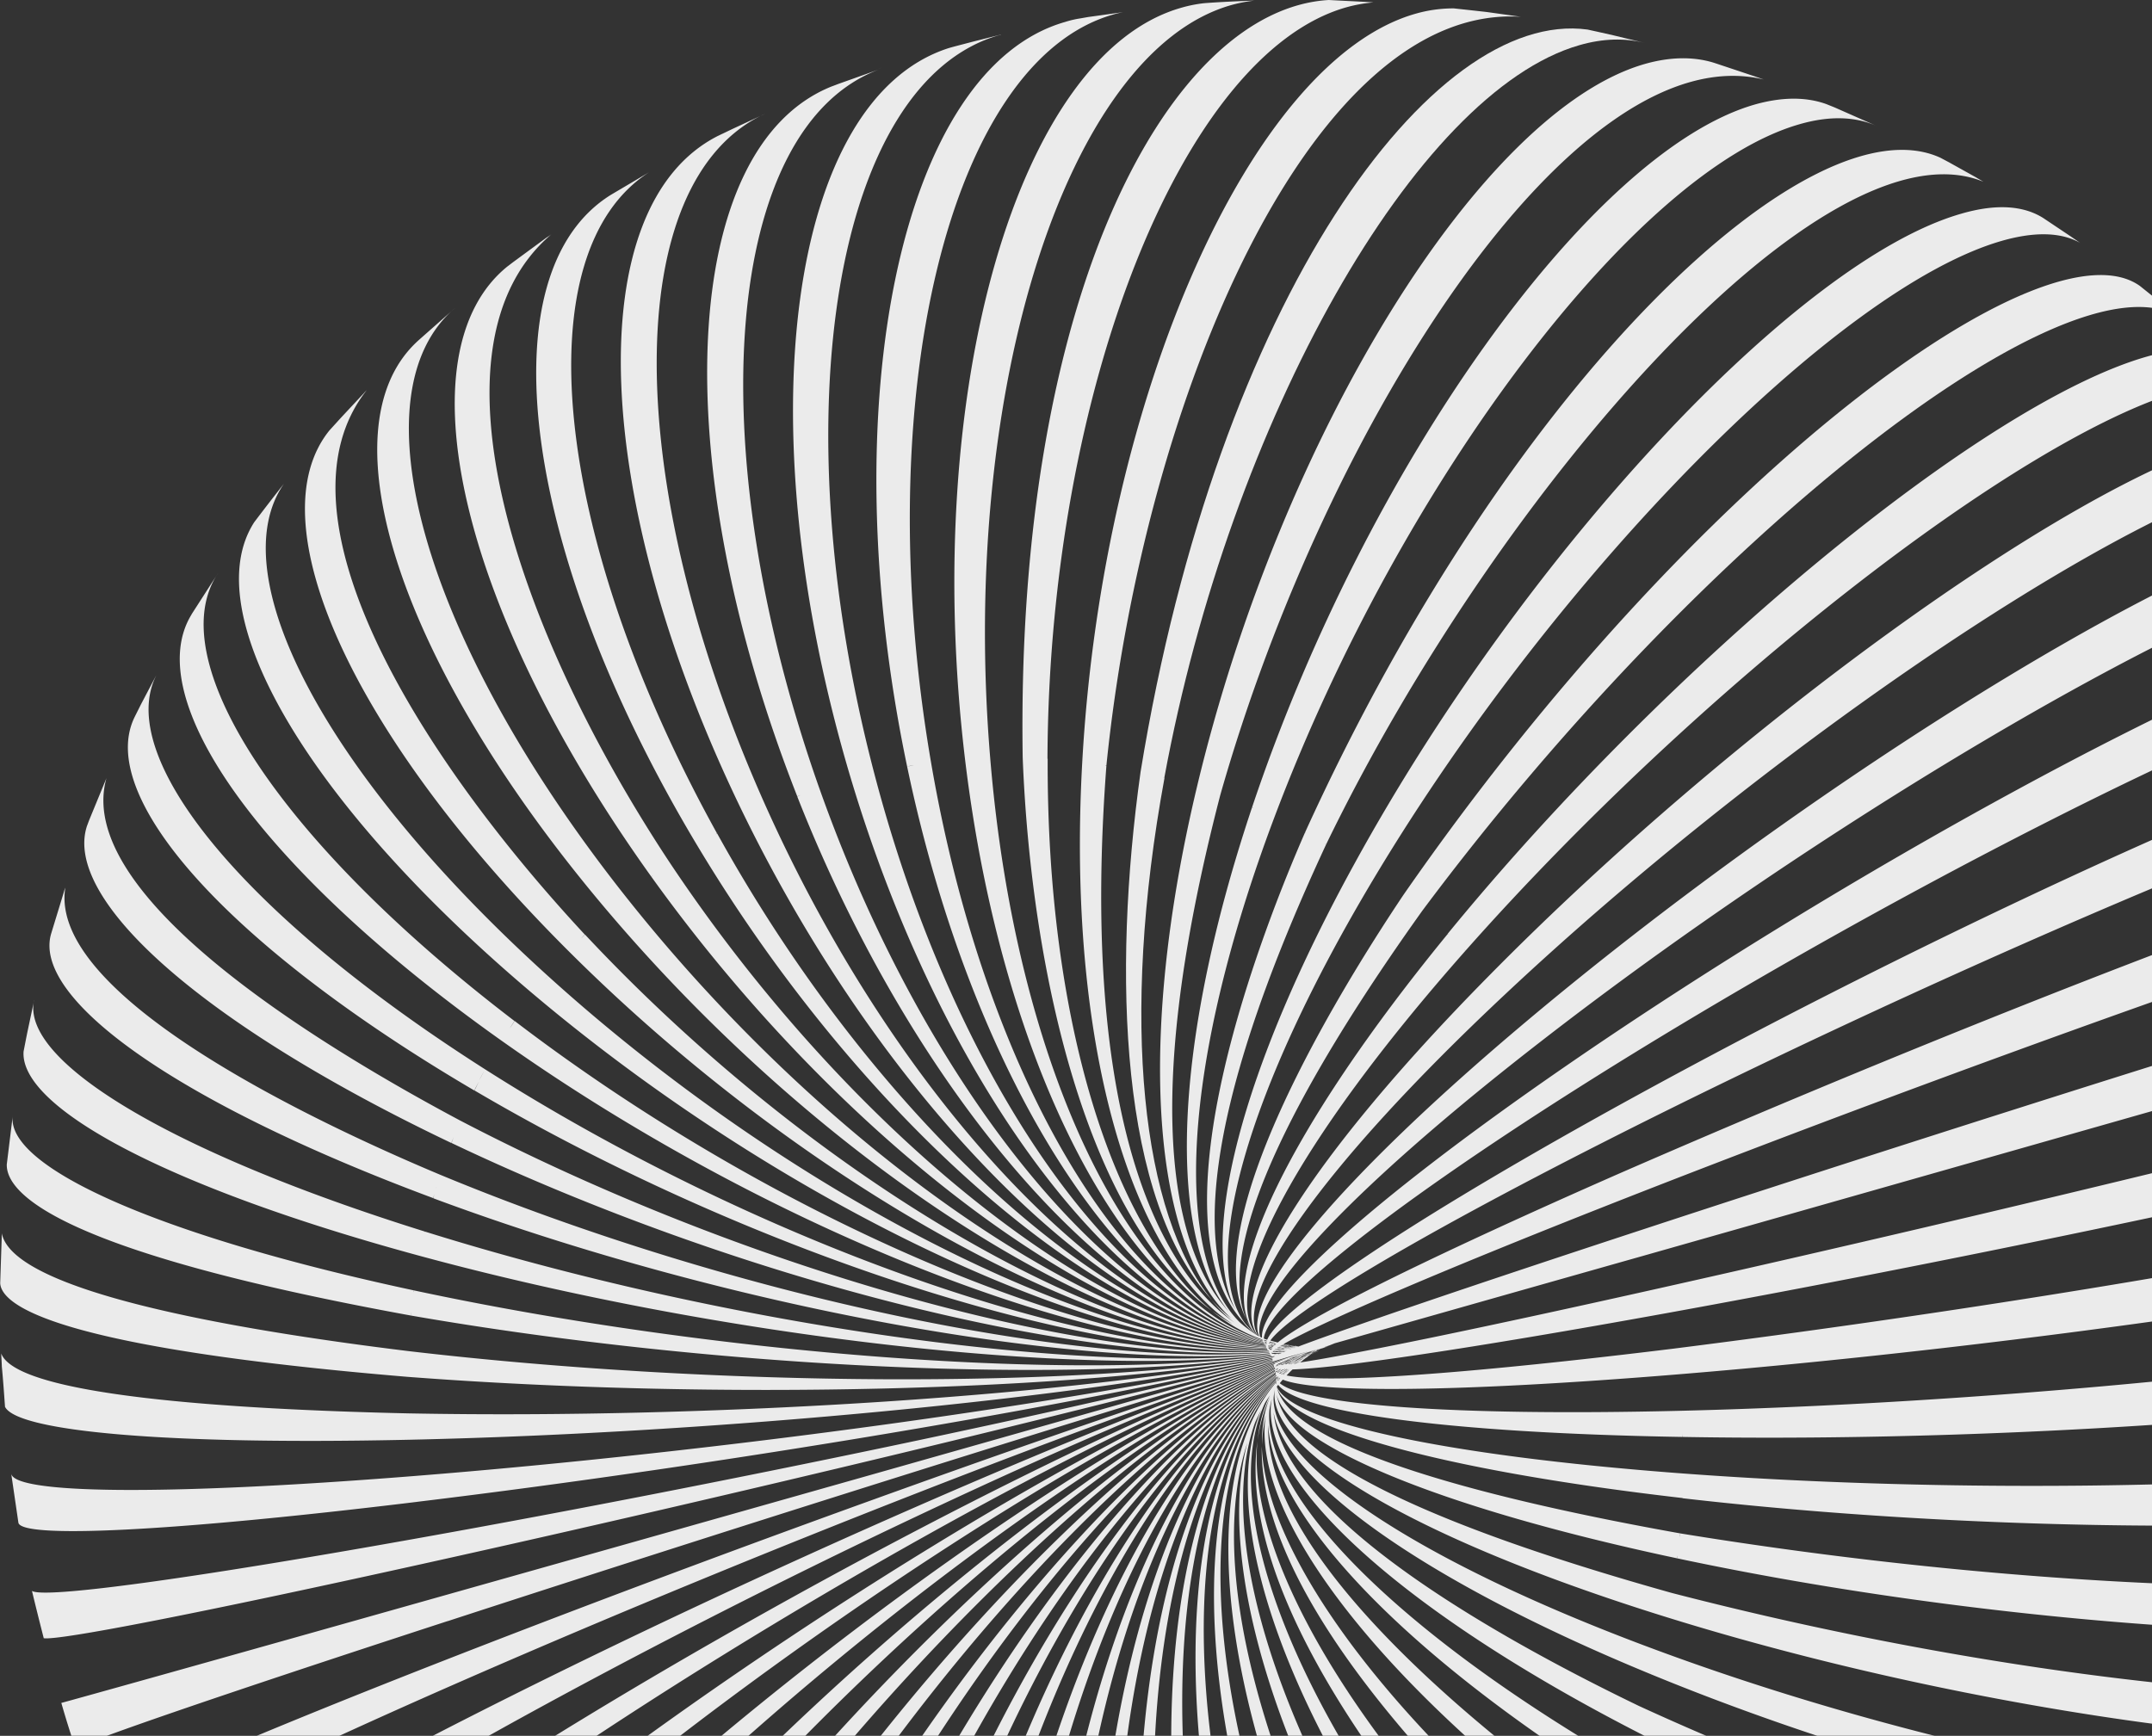 <svg xmlns="http://www.w3.org/2000/svg" width="238" height="192" fill="none">
    <rect width="100%" height="100%" fill="#333333" stroke="none"/>
    <g fill="#fff" opacity=".9">
        <path d="M166.469 211.926s.199-.198.288-.309c-.089.111-.199.199-.288.309 34.214 35.539 74.456 54.136 89.674 41.414l3.512-3.733.022-.022c-1.502 1.568-3.511 2.739-6.051 3.468-18.09 5.168-56.323-14.07-85.39-42.982a1 1 0 0 0-.132.155c.044-.044.088-.111.132-.155-19.834-19.702-30.281-38.829-29.177-50.624-1.192 8.614 2.342 24.893 27.433 52.501z"/>
        <path d="M170.581 207.31s.176-.22.243-.309a13 13 0 0 0-.243.309c32.446 29.089 79.094 51.11 94.246 36.268.198-.243.397-.486.574-.729l2.275-2.938s.154-.199.243-.309c-1.458 1.745-3.6 3.07-6.45 3.887-18.089 5.169-58.067-11.927-89.32-38.211-20.563-17.294-32.203-34.257-32.601-45.3-.199 8.525 5.345 23.412 31.033 47.332m-13.3-106.548s-.066-.044-.088-.066c.022.022.066.044.088.066 30.657-41.126 71.298-73.087 83.6-65.754l-4.219-3.379c-10.535-7.532-49.232 20.872-81.501 67.432-7.311 10.933-22.86 36.356-17.295 46.913-2.054-4.417-1.501-15.902 19.415-45.212m-1.06-.862s.022 0 .044.023a.7.7 0 0 0-.154-.11c.044.021.066.065.11.087"/>
        <path d="M128.768 86.03s-.11-.023-.154-.045c.044 0 .11.022.154.045 7.289-39.58 27.852-75.87 45.919-81.038 2.607-.751 5.014-.795 7.223-.243l-3.468-.84c-.927-.22-1.899-.42-2.871-.64-17.162-2.341-40.883 29.663-49.431 82.12-3.137 22.396-2.275 47.399 7.907 58.421-7.753-9.409-10.204-30.9-5.257-57.78z"/>
        <path d="M115.845 83.931C116 43.203 130.776 5.986 148.865.817a16.5 16.5 0 0 1 3.026-.552c-1.701-.11-3.379-.177-4.925-.265-17.449.994-34.677 32.159-33.86 83.82.928 23.59 7.068 51.044 20.961 61.204-10.867-8.834-18.31-31.916-18.2-61.093zM97.316 7.554s-.088.022-.132.044l.309-.11s-.11.044-.177.066"/>
        <path d="M289.432 158.873c-18.09 5.169-64.34 7.002-103.302 4.108-26.968-2.009-43.357-5.764-44.925-9.607.044-.067.11-.133.154-.199 2.319 3.026 18.531 5.323 44.705 5.764v-.53c0 .177 0 .354.022.53 38.918.685 85.146-2.981 103.235-8.15 4.97-1.413 7.311-2.805 7.245-4.086l-.044-1.016-.066-.95c-.067-1.06-.155-2.186-.265-3.335-.288 1.06-2.629 2.253-7.245 3.578-18.089 5.169-64.23 10.116-103.059 11.066-25.466.619-41.458-.663-44.351-3.048l.331-.398c3.689 1.502 19.305 1.414 43.6-.574 38.609-3.158 84.55-9.895 102.64-15.085 4.55-1.303 6.913-2.386 7.266-3.225-.243-1.9-.508-3.799-.773-5.61-1.568 3.467-51.949 13.804-109.552 21.071 0 .044 0 .11.022.155 0-.045 0-.111-.022-.155-14.026 1.723-36.864 4.197-42.761 2.96.221-.221.42-.442.663-.663 5.102-.155 19.679-2.297 41.369-6.229 37.968-6.891 83.379-16.675 101.468-21.844 5.058-1.458 7.444-2.385 7.422-2.827a.8.8 0 0 0-.044-.221l-1.083-4.55a3 3 0 0 1-.11-.486c-.088.287-2.496 1.105-7.488 2.54-18.089 5.169-63.213 16.19-100.828 24.605v.045-.045c-20.209 4.528-34.124 7.378-39.867 8.239.53-.42 1.06-.839 1.634-1.215 0 0 .045 0 .045-.022.044-.022.11-.044.154-.088l.243-.111s.155-.066.221-.11c.044 0 .088-.044.133-.044.22-.089.463-.177.706-.265h.022l.663-.265c6.935-1.966 18.907-5.368 34.898-9.895a.4.4 0 0 0-.044-.155c0 .044.044.11.044.155a93028 93028 0 0 0 99.745-28.405c5.147-1.479 7.576-2.164 7.599-2.186l-1.679-5.08c-.066-.155-2.54.441-7.686 1.921-18.09 5.169-62.353 19.084-98.863 31.077 0 .044.022.088.044.133l-.044-.133c-19.171 6.295-32.38 10.801-38.012 12.921a22 22 0 0 1-1.656-.265c4.351-2.496 17.802-8.283 38.299-16.322a.17.17 0 0 0-.044-.089c0 .022.022.066.044.089 35.759-14.004 79.403-29.553 97.493-34.744 4.859-1.391 7.377-1.9 7.774-1.612a26 26 0 0 0-.486-1.193l-1.524-3.578s0-.044-.022-.066c-1.722-2.275-51.176 15.439-104.317 38.608-12.723 5.588-33.175 14.887-37.858 18.73-.265-.066-.552-.132-.817-.221 2.275-3.114 15.461-11.087 37.018-22.021v-.044.044c34.235-17.36 76.643-35.648 94.732-40.817 5.08-1.457 7.686-1.722 8.084-.972l-1.878-3.6s-.022-.044-.044-.066l-.508-.95s0-.022-.022-.044c-.486-.883-3.158-.707-8.194.751-18.09 5.168-59.923 24.539-93.451 43.269v.022-.022c-21.734 12.148-34.633 21.027-36.09 24.362-.067 0-.111-.044-.177-.044-.066-.022-.133-.066-.199-.088.398-3.645 12.789-13.783 34.522-27.565 32.446-20.564 73.418-41.436 91.508-46.604 4.947-1.414 7.664-1.502 8.348-.486 0-.022-.022-.044-.044-.066L271.342 69s0-.022-.022-.044c-.795-1.148-3.556-1.126-8.481.287-18.09 5.169-58.399 27.08-90.028 48.924-21.579 14.908-33.55 25.93-33.241 29.795-.066-.022-.132-.066-.199-.088-1.281-4.13 10.006-16.389 31.254-32.844 0-.022-.044-.066-.066-.088 0 .022.044.066.066.088 30.414-23.589 69.751-46.89 87.841-52.081 4.859-1.392 7.686-1.326 8.658-.045l-.552-.728-2.452-3.203c-.088-.11-.177-.243-.287-.353-1.127-1.304-3.976-1.37-8.681-.023-18.089 5.169-56.675 29.465-86.184 54.247-20.916 17.559-31.651 30.657-29.707 34.964-.044 0-.066-.045-.11-.045-2.85-4.527 7.045-18.796 27.388-37.857C194.7 83.49 232.204 57.869 250.293 52.7c4.683-1.347 7.598-1.17 8.879.265l-.044-.044-3.512-3.91c-1.391-1.48-4.351-1.678-8.967-.375-18.089 5.168-54.776 31.695-81.921 59.238-19.835 20.099-29.111 35.207-25.622 39.867h-.022s-.044-.022-.066-.044c-4.263-4.881 4.064-21.049 23.059-42.54-.044-.044-.088-.066-.11-.11.044.044.088.066.11.11 25.687-29.044 61.182-56.786 79.271-61.954 4.462-1.281 7.443-1.06 9.034.42l-.133-.133-3.445-3.27s-.221-.198-.332-.308c-1.7-1.48-4.704-1.701-9.055-.464-18.09 5.168-52.701 33.75-77.306 63.832l.089.088c-.022-.022-.067-.044-.089-.066-17.691 21.623-25.4 38.144-21.601 43.777a9 9 0 0 1-.663-1.061 5.4 5.4 0 0 0 1.083 1.591.6.6 0 0 1-.177-.155c.066.066.155.133.221.177l.044.044-.132-.066a12 12 0 0 1-.773-.707c.198.199.419.375.64.552a10 10 0 0 1-1.06-1.082c-5.014-6.737-.044-25.4 14.423-49.498 20.187-33.616 51.198-65.046 69.287-70.237 3.711-1.06 6.582-.927 8.636.221l-1.06-.729-3.004-2.01c-2.164-1.37-5.168-1.612-9.055-.486-18.09 5.169-48.106 37.284-67.035 71.74-12.788 23.235-17.25 41.612-13.252 49.497-3.623-6.052-4.661-19.901 10.027-51.463a.5.5 0 0 1-.132-.088.5.5 0 0 1 .132.088c19.304-39.823 55.24-80.442 72.689-73.307-.287-.177-.574-.332-.861-.509l-2.695-1.501s-.088-.045-.154-.089l-1.039-.552c-14.18-6.516-47.244 24.03-70.281 74.655.022 0 .066.022.088.044a.17.17 0 0 1-.088-.044c-4.417 10.094-17.272 42.429-6.847 54.091.398.53.861.994 1.369 1.37-.022 0-.044-.022-.066-.045a13.5 13.5 0 0 1-1.59-1.192c-7.466-7.245-6.56-28.537 3.755-55.925 14.003-37.173 40-71.496 58.089-76.665 3.379-.971 6.229-.839 8.57.221l-4.55-2.01c-.354-.154-.707-.287-1.082-.441-2.231-.796-4.86-.796-7.863.044-18.09 5.168-42.982 39.978-55.638 77.769.044 0 .11.044.155.066-.045 0-.111-.044-.155-.066-8.857 26.482-9.343 47.399-2.584 55.748-5.39-5.964-10.381-20.696-.928-57.118h-.022.022c11.773-41.48 39.337-84.152 60.099-79.16-.309-.11-.64-.221-.949-.331l-4.109-1.37a20 20 0 0 0-.618-.199c-2.209-.64-4.705-.596-7.443.177-18.09 5.168-40.265 40.994-49.564 80h.066-.066c-6.803 28.536-4.793 50.889 3.843 58.796a17.7 17.7 0 0 1-2.209-2.054c.795.972 1.635 1.811 2.54 2.496-9.387-6.56-16.941-25.202-14.18-61.624-.044 0-.088 0-.132-.022h.132C126.517 43.71 145.18.398 168.195 1.855l-3.799-.53c-1.17-.132-2.385-.265-3.622-.397a15.2 15.2 0 0 0-4.241.596c-18.089 5.169-34.588 42.23-36.841 82.76-1.723 30.79 5.257 54.711 16.654 62.198a24 24 0 0 1-2.275-1.457c1.744 1.413 3.578 2.473 5.477 3.114 0 .022.044.066.066.088-14.643-4.483-27.299-30.281-30.104-64.406-3.402-40.795 8.525-78.056 26.615-83.247a16 16 0 0 1 2.606-.508c-1.9.067-3.821.155-5.566.288a15 15 0 0 0-2.54.508c-18.089 5.168-28.78 42.385-23.898 83.114 4.108 34.168 17.868 59.966 32.887 64.317 0 0 .023.045.045.067-15.506-4.175-30.834-29.884-36.687-64.009-6.958-40.53 2.054-77.57 20.121-82.738q.564-.166 1.127-.266c-1.348.177-2.673.376-3.843.53l-.884.155a11 11 0 0 0-1.701.398c-18.09 5.168-25.908 42.032-17.471 82.34.243-.043.486-.088.729-.11-.243.044-.486.089-.729.11 7.112 34.037 23.545 59.636 39.382 63.656 0 0 .022.044.044.066-16.278-3.821-34.235-29.199-43.07-62.992-10.447-39.912-4.24-76.444 13.827-81.613.066 0 .154-.044.22-.066-.066 0-.11.022-.176.044l-2.982.751c-.906.243-1.811.464-2.651.707-17.691 5.677-22.55 41.635-10.8 80.84.199-.045.375-.09.574-.155-.199.044-.375.11-.574.154 10.072 33.573 29.089 58.73 45.676 62.397 0 0 .022.044.044.066-16.985-3.446-37.46-28.228-49.21-61.403a.3.3 0 0 0-.132.045.3.3 0 0 0 .132-.045c-13.473-38.1-10.447-73.152 6.582-79.536L92.922 9.21c-.31.11-.64.243-.95.354-16.675 6.692-18.509 41.148-3.799 78.52.155-.066.287-.11.442-.155-.154.044-.287.11-.442.177 12.921 32.821 34.412 57.294 51.684 60.563v.044c-17.603-3.048-40.507-27.012-55.04-59.26-16.28-36.134-16.147-69.552-.222-76.863a.7.7 0 0 0-.176.088L80.95 14.29l-1.06.509c-.155.066-.31.154-.464.22-15.329 7.73-14.268 40.354 3.048 75.517 15.66 31.783 39.536 55.35 57.427 58.199v.044h.044c-18.222-2.584-43.446-25.51-60.63-56.587l-.265.133c.089-.045.177-.089.243-.155-18.42-33.285-21.247-64.34-7.487-73.13-.067.044-.155.088-.221.132l-3.998 2.363c-13.826 8.548-10.138 39.16 9.498 71.938a1.5 1.5 0 0 0 .243-.154c-.089.044-.155.11-.243.154 18.266 30.502 44.417 52.921 62.882 55.328 0 0 .022.045.044.067-18.774-2.121-46.162-23.788-65.908-53.407C57.097 69.774 46.45 38.32 60.962 25.93a8 8 0 0 1-.552.375l-3.578 2.628c-.243.177-.486.376-.73.552-11.661 9.476-5.477 37.615 15.926 67.477a.7.7 0 0 1 .154-.11.7.7 0 0 1-.154.11c20.762 28.956 49.033 50.049 68.006 51.949v.044c-19.26-1.634-48.702-21.844-70.833-49.784C46.56 70.569 39.206 43.49 50.338 34.059l-3.998 3.534s-.199.176-.309.287c-10.204 9.674-1.966 35.67 21.248 62.992.022-.022.066-.044.088-.088-.022.022-.066.044-.088.088 23.059 27.145 53.318 46.715 72.755 48.128 0 0 0 .044.022.044-19.702-1.104-51.043-19.679-75.361-45.676-.133.133-.265.287-.42.42.133-.133.265-.287.398-.42-18.73-20.165-34.876-46.56-24.12-60.21a5 5 0 0 0-.33.354l-2.475 2.65-1.325 1.458c-8.018 9.961 2.143 33.352 26.505 57.626l.022-.023-.022.023c25.201 25.135 57.272 42.959 77.15 43.865 0 0 0 .022.022.044-20.077-.596-53.163-17.339-79.513-41.215-.155.199-.31.376-.464.574.154-.198.309-.397.464-.574-24.959-22.595-36.091-44.505-29.178-54.445a290 290 0 0 0-3.29 4.263c-6.34 9.807 5.433 30.746 30.877 52.214 27.145 22.905 60.895 38.852 81.126 39.227 0 .022.023.044.045.066-20.431-.044-55.086-14.82-83.247-36.333-.177.265-.353.552-.552.817.176-.265.353-.552.53-.817C30.37 92.678 17.826 72.755 24.12 63.39l-2.872 4.462s-.066.11-.088.155c-5.61 9.232 7.487 28.094 34.323 47.112.243-.376.486-.774.73-1.149a50 50 0 0 0-.73 1.149c28.89 20.474 64.142 34.389 84.683 34.19 0 .023.044.045.066.067-20.718.53-56.764-12.104-86.582-31.099-.22.398-.42.795-.64 1.193.198-.398.42-.795.64-1.193-27.145-17.294-40.927-34.633-36.355-43.6-.045.088-.089.154-.133.243l-1.568 2.982-.685 1.369c-4.329 8.68 9.917 25.113 37.548 41.347.155-.331.332-.662.508-.972-.176.332-.33.663-.486.972 30.437 17.891 67.035 29.597 87.841 28.802l.044.044v.022c-20.938 1.127-58.221-9.232-89.453-25.533-.198.442-.375.884-.552 1.326.177-.442.376-.884.552-1.326-16.167-8.614-42.783-25.024-39.138-37.88l-1.9 4.617c-.088.221-.154.42-.243.64-2.694 8.04 12.436 21.823 40.287 35.097.089-.243.2-.508.31-.751-.11.243-.2.508-.288.751 31.718 15.108 69.398 24.495 90.425 23.125v.045c-21.137 1.722-59.37-6.251-91.684-19.658-13.12-5.5-43.423-19.613-41.457-31.761a5 5 0 0 0-.177.552l-1.391 4.55c-2.099 7.156 13.76 18.641 42.253 29.243.066-.221.132-.419.198-.618a5 5 0 0 0-.176.64c32.733 12.17 71.297 19.084 92.501 17.14v.066c-21.27 2.297-60.232-3.136-93.473-13.539 0 .044 0 .066-.022.11 0-.044 0-.066.022-.11-28.559-8.923-44.727-18.973-43.18-25.599v.022l-.774 3.644a355 355 0 0 0-.397 2.032c-.42 6.185 15.814 14.997 43.799 22.595 33.528 9.1 72.755 13.452 94.091 10.912v.066h.022c-21.38 2.915-60.894.088-94.754-7.156 0 .066 0 .132-.022.198 0-.066 0-.132.022-.198-28.647-6.141-45.168-13.739-44.351-19.349l-.663 5.411c-.088 3.181 5.588 9.586 44.683 16.72 0-.154.044-.287.044-.441 0 .154-.022.287-.044.441 34.036 5.92 73.727 7.621 95.129 4.44.022.022.066.044.133.044-21.403 3.556-61.292 3.468-95.55-.552-19.834-2.43-43.732-6.67-44.947-13.031v.198l-.177 5.323c.133 2.474 6.185 7.112 45.036 10.359 34.39 2.629 74.456 1.568 95.814-2.275h.133l-.133.067c-21.358 4.196-61.402 6.913-95.747 6.25 0 .221 0 .442.022.663 0-.221 0-.442-.023-.663-19.569-.442-43.246-1.943-44.991-6.626L.2 151.01v.111c.133 1.369.243 2.915.354 4.483 1.347 2.717 17.714 4.241 44.748 3.645v-.155.155c34.213-.751 74.081-4.639 95.461-9.078-.044.044-.066.066-.066.088-21.359 4.815-61.005 10.315-94.975 13.01-27.808 2.208-44.219 1.965-44.484-.288l.795 5.434c.265 1.767 16.522 1.06 44.109-2.297 0-.066 0-.111-.023-.177v.177c33.794-4.086 73.286-10.757 94.622-15.815v.067c-21.248 5.411-60.453 13.672-93.87 19.657v.022-.022c-26.24 4.705-42.033 6.803-43.336 5.942.398 1.656.84 3.423 1.303 5.234 1.701.265 17.184-2.738 42.673-8.393 33.109-7.333 72.048-16.72 93.23-22.374v.088a43008 43008 0 0 1-92.17 26.107c-25.334 7.157-40.53 11.397-41.789 11.729a107 107 0 0 0 1.59 5.08c.376-.553 15.395-5.743 41.083-14.114 0-.022 0-.066-.023-.088 0 .022.023.066.045.088 33.263-10.845 72.932-23.302 93.428-29.354.508-.132 1.083-.309 1.767-.486-19.834 6.03-60.298 20.453-93.826 33.506-25.29 9.851-39.867 16.301-39.867 17.405.088.199.154.398.243.619l1.81 4.284v.045c-.618-1.37 13.65-8.747 38.874-19.768 31.916-13.937 70.414-28.935 90.801-35.45-.553.176-.972.353-1.259.464-20.541 7.023-57.427 23.125-87.885 38.498v.044-.044c-24.65 12.457-38.366 21.026-37.372 22.926l2.01 3.865.066.133c.11.176.221.375.332.552-.685-2.518 12.545-11.839 36.267-25.025 0-.022-.022-.044-.044-.066 0 .022.022.044.044.066 29.619-16.477 65.709-33.462 86.206-40.773-.088.067-.154.111-.176.133-20.365 7.664-55.528 25.93-84.108 43.975a.5.5 0 0 0 .088.133c-.022-.044-.066-.088-.088-.133-23.015 14.512-35.583 24.981-34.523 28.029.199.309.376.64.552.928l2.187 3.445s.11.177.177.243c-1.105-2.562 3.777-9.895 33.086-30.326 0-.022-.022-.044-.044-.066 0 .022.022.044.044.066 27.852-19.149 62.375-38.365 82.606-46.228v.066c-20.033 8.173-53.671 28.647-80.441 49.321-22.198 17.14-33.55 29.685-31.077 33.241.133.177.243.354.376.508l.243.331s.066.111.11.155l2.143 2.805.265.331c-2.673-3.931 8.106-17.228 29.596-35.206-.022-.045-.066-.089-.088-.133l.088.133c25.953-21.734 58.907-43.07 78.808-51.442v.067c-19.68 8.658-51.618 31.187-76.4 54.334l.044.044-.044-.044c-14.467 13.716-30.922 31.452-27.211 38.101 0 0 .022.044.044.044l3.158 3.534a6 6 0 0 0 .221.243c-3.71-4.528 5.588-19.658 25.621-39.89-.022-.022-.044-.044-.066-.088.022.022.044.044.066.088 23.876-24.119 55.086-47.465 74.589-56.322v.066c-19.26 9.1-49.387 33.551-71.96 58.973-19.172 21.579-27.499 37.813-23.06 42.54.155.154.332.309.486.464l3.093 2.937s.154.133.22.199c-4.815-4.992 2.828-21.888 21.226-44.285 0 0-.044-.022-.044-.044 0 0 .044.022.044.044 21.624-26.35 50.955-51.529 70.039-60.806 0 0 .044.022.066.044-18.818 9.498-47.001 35.715-67.255 63.258-17.626 23.965-24.164 42.032-18.2 46.935l4.218 3.38c-6.471-4.992-.75-23.766 16.102-48.636-.044-.022-.088-.067-.11-.089.044.022.088.067.11.089 19.216-28.36 46.516-55.218 65.135-64.892a.17.17 0 0 1-.044.088c-18.333 9.917-44.351 37.659-62.065 67.035 0 0 .044.022.044.044 0 0-.044-.022-.044-.044-15.594 25.864-20.21 45.455-13.23 50.734.198.132.397.265.596.419l4.175 2.806c-4.573-3.557-9.233-15.086 10.734-52.435 16.61-30.083 41.678-58.399 59.812-68.493v.089c-17.824 10.314-41.546 39.381-56.587 70.369.044 0 .066.044.11.067-.044 0-.066-.045-.11-.067-13.672 28.184-16.058 49.498-7.4 54.467l3.91 2.187.927.486c-9.254-4.904-7.84-26.836 4.926-55.859 0 0-.022 0-.044-.022 0 0 .044 0 .044.022 13.893-31.606 36.665-61.159 54.246-71.628v.066c-17.25 10.646-38.63 40.861-50.889 73.241.044 0 .089.044.133.066-.044 0-.089-.044-.133-.066-11.22 29.641-11.419 52.126-1.833 57.382.375.177.729.354 1.104.531l4.042 1.789s.089.044.133.044c-10.337-4.926-11.243-28.073-.95-58.642-.044 0-.088-.044-.133-.066.045 0 .089.044.133.066 11.066-32.865 31.408-63.5 48.437-74.279v.044c-16.676 10.956-35.582 42.099-44.947 75.583.022 0 .044 0 .066.022-.022 0-.044 0-.066-.022-4.108 15.328-11.817 51.86 5.102 60.276.596.22 1.193.441 1.767.64l3.423 1.149s.177.066.288.088c-6.008-2.54-18.62-13.606-8.018-61.292a.3.3 0 0 1-.133-.044c.044 0 .089.022.133.044 8.128-33.882 25.974-65.334 42.385-76.399 0 0 0 .044.022.066-16.035 11.198-32.402 43.048-38.785 77.393-4.77 25.909-4.174 55.66 11.53 62.242 1.59.397 3.18.795 4.748 1.171-12.545-4.55-18.553-29.597-13.649-62.794h-.045.045c5.102-34.611 20.386-66.681 36.156-77.99v.088c-15.35 11.419-29.089 43.733-32.402 78.608.045 0 .111 0 .155.023-.044 0-.11 0-.155-.023-2.363 27.875 1.524 59.349 19.548 64.075l5.897.84c-15.726-3.115-24.208-27.234-22.728-64.517 2.01-35.008 14.644-67.432 29.707-78.94v.067c-14.621 11.618-25.687 44.108-25.886 79.226-.199 36.422 11.375 63.324 26.748 64.915 1.678.088 3.49.154 5.212.221-15.483-1.878-28.028-28.736-29.199-65.003-1.126-35.119 8.791-67.631 23.125-79.293v.066c-13.87 11.729-22.197 44.175-19.238 79.205 3.203 37.968 18.554 65.621 35.252 65.091l6.074-.309c-17.052 1.236-33.904-26.571-38.587-64.937h-.176.176c-4.24-34.92 2.96-67.255 16.521-79.006v.067c-13.097 11.794-18.774 43.909-12.766 78.564h.199-.199c6.604 38.056 25.003 65.665 42.187 64.561.773-.089 1.546-.177 2.319-.288l3.445-.508 1.171-.198c-17.714 3.026-38.233-24.915-46.471-63.965h-.089.089c-7.267-34.412-2.651-66.306 10.115-78.122v.088c-12.302 11.795-15.416 43.335-6.471 77.305a.3.3 0 0 0 .132-.044c-.044 0-.088.022-.132.044 10.138 38.498 32.093 66.063 49.873 63.28 1.148-.265 2.341-.53 3.534-.817l2.761-.707c-18.001 4.241-41.833-23.412-53.606-62.418-.044 0-.088.022-.155.044.045 0 .089-.022.155-.044-10.138-33.595-8.04-64.826 3.909-76.621v.067c-11.485 11.772-12.147 42.495-.419 75.494.022 0 .044 0 .088-.023-.022 0-.044 0-.088.023 13.848 38.939 39.757 66.327 57.846 61.159.221-.066.464-.133.685-.221l5.5-1.966c-.42.155-.84.31-1.281.42-18.09 5.168-45.08-21.822-60.299-60.276-.066 0-.11.044-.176.066.066 0 .11-.044.176-.066-12.854-32.512-13.186-62.816-2.032-74.544v.066c-10.646 11.64-8.989 41.325 5.39 73.087a.7.7 0 0 0 .176-.089c-.066.022-.11.066-.176.089 17.051 37.702 45.544 64.052 63.633 58.884.464-.133.905-.287 1.325-.442.508-.221 1.016-.442 1.502-.662l2.783-1.304c.398-.198.817-.397 1.237-.618-.685.309-1.414.596-2.187.817-18.089 5.169-47.62-20.695-65.952-57.78-15.417-31.187-18.023-60.342-7.708-71.938v.067c-9.807 11.463-5.942 39.889 10.889 70.17 20.099 36.157 51.043 61.27 69.132 56.102a15.3 15.3 0 0 0 2.651-1.038c.42-.243.839-.464 1.259-.707l4.263-2.54c-15.086 8.349-46.516-7.421-75.119-53.12-15.107-26.018-20.74-48.591-16.278-62.175-3.534 13.363 3.225 36.223 19.26 60.187 22.949 34.346 56.234 57.979 74.323 52.811a14.3 14.3 0 0 0 4.418-2.076l.353-.243 2.849-2.098c.243-.177.464-.354.707-.531a14.6 14.6 0 0 1-4.196 1.922c-18.09 5.168-52.281-17.802-76.378-51.309a.5.5 0 0 0-.11.089.5.5 0 0 0 .11-.089c-17.714-24.627-25.047-48.105-20.497-60.85.221-.508.464-.972.707-1.457-5.146 12.081 3.048 35.516 22.551 60.055 25.643 32.269 61.071 54.224 79.16 49.055 2.077-.596 3.844-1.524 5.279-2.739 0 0 .044-.022.067-.044l3.291-2.915a6 6 0 0 0 .375-.354c-1.414 1.171-3.136 2.077-5.168 2.651-18.09 5.168-54.379-16.035-81.082-47.355-.045.044-.089.088-.133.11.044-.044.088-.088.133-.11-20.63-24.208-29.465-47.377-24.097-59.039.176-.309.375-.596.574-.906-.729 1.458-1.171 3.092-1.348 4.926.265-1.988.796-3.556 1.37-4.771-.663 1.568-.95 3.357-.884 5.345a16.2 16.2 0 0 1 .398-3.313c-1.635 10.337 10.911 27.874 34.301 45.654.067-.11.133-.221.221-.331-.066.11-.132.221-.221.331 40.486 30.215 86.383 44.572 98.31 30.745.111-.154.221-.331.332-.485l2.584-4.042s.022-.045.044-.067c-10.624 14.07-57.272.84-99.856-28.338-.044.067-.088.133-.133.221.045-.066.089-.154.133-.221-8.99-6.383-35.914-26.88-35.45-42.429.42 9.564 13.893 24.428 37.261 39.271 34.169 21.69 76.532 35.074 94.622 29.906 3.423-.972 5.72-2.54 6.979-4.594.265-.508.552-.994.795-1.48l.906-1.723.331-.662.641-1.281c-1.127 2.253-3.512 3.997-7.245 5.08-18.089 5.168-61.005-7.179-95.836-27.565-.044.088-.089.154-.133.243.044-.089.089-.177.133-.243-25.003-14.644-39.05-29.442-38.321-38.542.066-.42.154-.817.265-1.215-1.613 8.481 13.075 22.639 39.602 36.422 35.693 18.553 79.293 29.398 97.382 24.207 3.843-1.104 6.229-2.849 7.245-5.08.044-.11.088-.221.132-.309l1.812-4.417s.066-.177.11-.288c-5.875 12.082-53.208 7.51-105.687-16.587-15.064-7.267-39.205-20.674-40.398-32.468 1.37 7.576 16.499 18.575 41.657 28.934.044-.11.066-.221.11-.309-.044.11-.066.221-.11.309 36.952 15.24 81.568 23.412 99.657 18.222 4.175-1.193 6.56-2.982 7.333-5.235.044-.154.111-.309.155-.486l1.082-3.556c.066-.243.155-.508.221-.751-.817 2.032-3.159 3.711-7.201 4.859-18.089 5.169-63.058-1.833-100.452-15.659-26.924-9.94-42.562-20.718-42.452-27.896.022-.31.067-.641.133-.95-.928 6.604 15.174 16.411 43.291 25.157 37.901 11.795 83.313 17.14 101.402 11.971 4.44-1.259 6.825-3.048 7.333-5.19l1.126-5.301c-2.054 10.337-52.876 10.447-109.265-4.152-27.808-7.797-42.496-15.174-43.688-21.955 1.303 5.455 17.493 12.435 44.307 18.133 0-.088.022-.198.044-.287 0 .089-.022.199-.044.287 38.564 8.195 84.505 10.647 102.595 5.478 4.66-1.325 7.001-3.048 7.288-4.97l.597-4.991s0-.199.022-.309c-1.811 8.746-52.744 11.397-110.171 2.032 0 .132-.022.265-.044.397 0-.132.022-.265.044-.397-19.636-3.512-43.159-9.167-44.638-16.279 1.016 4.374 17.493 9.211 44.903 12.369v-.265.287c38.918 4.484 85.124 3.932 103.213-1.237 4.617-1.325 6.958-2.827 7.223-4.395 0-.265.022-.508.044-.751l.155-4.881v-.066c-.067 1.479-2.386 2.981-7.245 4.373zm-149.773-10.668v.066c-.045-.044-.089-.066-.133-.11.022 0 .066.022.088.022zm-.045.044s-.022-.044-.044-.066l.067.066zm.067.089-.044-.045h.044l.022.023v.022h-.044zm.132-.045h.067l.132.067a.4.4 0 0 1-.155-.044l-.022-.023v-.022zm.022.133v-.044c.022.022.067.044.089.066h-.067zm.067.199v-.066l.066.066zm.088.11-.066-.066h.132v.044h-.066zm0-.154h.066v.044c-.022 0-.044-.022-.066-.044m.044.198h.022v.022zm.044-.22s-.088 0-.132-.023c-.022 0-.044-.044-.066-.066.044 0 .088 0 .132.022.022 0 .044.022.088.044zm0-.089h-.044a.5.5 0 0 1-.11-.066c.044 0 .11.022.154.044v.044zm0-.088s-.044-.022-.066-.044h.066zm0-.044s-.132-.022-.176-.045c-.045 0-.067-.044-.111-.066v-.022c.111.022.199.066.309.088v.045zM48.24 131.397s.044-.133.066-.177c.11-.375.243-.751.353-1.104-.132.419-.287.861-.42 1.303zm94.555 17.449c-.199 0-.42-.045-.618-.067-.111 0-.199-.044-.31-.066.221.022.42.066.641.088.088 0 .199.023.287.045m.53.044c-.199 0-.42 0-.618-.022-.111 0-.221-.022-.31-.044.221 0 .442.044.685.044h.265zm-.044 0h.265-.287zm-2.474.596h-.066l.044-.044h.353c.089 0 .177.022.288.044-.199 0-.42.022-.641.044zm.862-.022h.353c-.265.022-.53.066-.795.088a.8.8 0 0 1-.243-.044c.243 0 .464-.044.707-.066zm-.994-.331s-.022.022-.022.044c-.045 0-.067-.022-.111-.044zm-.243-.044-.133-.067h.309c.022 0 .067.022.089.045v.022zm.198.486s.067 0 .111.022h-.133l.045-.045zm-.044-.619h.221l-.044.044c-.066 0-.11-.044-.177-.066zm.398.331s.044-.044.066-.044h.243c.088 0 .177.022.265.044zm0 .089h-.133s.022 0 .045-.022c.044 0 .066 0 .11.022zm-.155-.641s.133 0 .177.022l-.022.022c-.044 0-.111-.044-.155-.044m.309-.066h-.11c-.066 0-.132-.044-.199-.066l.332.066zm-.176 0s.088.022.132.044h-.022c-.066 0-.11-.044-.176-.066h.066zm.11.066-.022.022c-.11 0-.243-.044-.353-.044-.067 0-.111-.044-.155-.066.177.044.376.066.552.088zm-.464 0s.111.044.177.066c-.11 0-.199-.022-.309-.044-.044-.022-.111-.044-.155-.066.089 0 .199.022.287.044m.332.111-.044.044h-.155c-.066 0-.111-.044-.177-.066.111 0 .221.022.332.044zm-.287.044.198.066c-.11 0-.243-.022-.353-.044-.044 0-.088-.044-.133-.066.111 0 .199.022.31.022zm.773.486s-.177-.022-.265-.044h.596c.11 0 .199 0 .309.022-.221 0-.42.022-.64.044zm.552-.111s-.177 0-.265-.022h.949c-.22 0-.441 0-.684.022m-.486-.066s-.177-.022-.243-.044h.552c.088 0 .155.022.243.044zm.464-.066s-.177-.022-.265-.044h.463c.111 0 .243.022.354.022h-.53zm.353-.066s-.177-.023-.265-.045h.464c.11 0 .221.022.331.022h-.53zm0-.045h-.442c-.088 0-.198-.022-.287-.044.177 0 .332 0 .508.022.066 0 .133.022.221.044zm-.397-.088c.132 0 .265 0 .397.022.088 0 .199.022.287.044h-.464a.8.8 0 0 1-.22-.044zm.397.066h.773-.552c-.066 0-.155 0-.221-.022zm.641 0c-.133 0-.243 0-.376-.022h.685-.309zm-.553-.066s-.22-.022-.309-.044c.177 0 .354.022.552.044.067 0 .155 0 .221.022h-.441zm.199-.022s-.176-.022-.265-.044c.111 0 .221 0 .331.022.111 0 .221.022.332.044h-.398zm-.419-.066s-.155-.022-.221-.045h.154c.111 0 .221.045.354.045-.089 0-.177 0-.265-.022zm-.31-.111c.133.022.287.044.42.066-.155 0-.287-.044-.442-.066zm-.044.022s.088 0 .133.022h-.133zm-.022 0h.155c.066 0 .132.022.198.044-.132 0-.242-.022-.375-.044zm-.044.022c.177 0 .375.045.552.067.066 0 .133.022.199.044-.199 0-.376-.022-.574-.044a.4.4 0 0 1-.177-.045zm-.066.045h.154c.089 0 .199.044.287.044-.11 0-.243 0-.353-.022-.044 0-.066 0-.11-.022zm-.067.044h.133c.066 0 .132.022.221.044-.133 0-.265 0-.398-.022 0 0 .022 0 .044-.022m-.11.066h.066zm-.066.044h.309c.088 0 .177.022.287.044h-.486c-.044 0-.088 0-.11-.022h.022zm-.111.066h.044c.067 0 .155.045.221.045h-.331s.044-.022.066-.045m-.861-.662c.199.044.397.11.596.154.066 0 .111.045.177.045-.177-.045-.331-.067-.508-.111-.088-.022-.177-.066-.243-.088zm.397.177h-.044c-.044 0-.11-.045-.154-.067zm-.419-.155s.044 0 .044.022h-.066zm0 .022s.132.022.176.044c.045 0 .089.044.155.066-.11-.022-.221-.044-.353-.066v-.022zm-.022.044c.154.044.309.066.464.089.044 0 .11.044.154.066-.199-.022-.375-.066-.574-.111 0 0-.044 0-.066-.022v-.022zm-.044.066c.044.023.11.045.154.067-.066 0-.132 0-.199-.022v-.045zm-.045.155h.133c.044.022.11.044.154.066-.088 0-.198-.022-.287-.044v-.044zm-.044.11s.044.023.066.045h-.066zm0 .067h.155l.132.066h-.287s-.022 0-.044-.022v-.044zm0 .132s.044.022.044.044h-.066V149zm0 .155v-.044h.111c.044.022.066.044.11.066h-.221zm.133.11s-.067-.044-.089-.066h.265s.045 0 .045.022c0 0 0 .022-.023.044h-.22zm.154.089s-.066-.022-.088-.045h.11s0 .023-.022.045m.111.353s-.044 0-.067-.022v-.022c.111 0 .221 0 .332-.022.088 0 .176.022.265.044-.177 0-.354.044-.53.066zm.707.088h-.199c.11 0 .221-.022.331-.044-.044 0-.088.044-.132.044m.287-.11a7 7 0 0 1-.685.088.5.5 0 0 1-.199-.044c.221-.022.442-.044.663-.088h.287s-.044 0-.066.022zm.331-.133h-.508c.221-.022.464-.044.685-.088-.067.022-.111.044-.177.066zm.398-.154h-.111.155zm.132-.044c-.177 0-.353.022-.53.044h-.309c.243 0 .464-.044.707-.044h.198s-.044 0-.066.022zm.199-.089h-.464c.199 0 .375 0 .574-.044-.044 0-.066.022-.11.044m.243-.088h-.155.199zm.11-.044c-.176 0-.353 0-.53.022-.11 0-.243 0-.353-.022zm.133-.044h-.265c-.111 0-.221 0-.332-.022h.641-.044zm.11-.045h-.486.552s-.044 0-.066.023zm.111-.044h-.265.287zm.088-.044h-.155zm.044 0h-.442c-.11 0-.198 0-.309-.022h.729zm.066 0h-.331c-.11 0-.199 0-.287-.022.221 0 .42 0 .64.022zm.045 0h-.177zm0 0h-.575c.199 0 .398.022.597.022zm0 0c-.221 0-.442 0-.663-.044-.066 0-.11 0-.177-.022l.884.066h.066zm31.474 51.993s-.133.199-.199.31c-.044.066-.088.132-.132.176.11-.154.22-.331.309-.486zm-33.882-48.238s0-.022-.022-.044l.11-.111c0 .044-.044.089-.066.133zm-.088-.972h-.022s.044-.022.066-.044c0 0 0 .044-.022.066zm0 .42s-.067.044-.089.066c0-.022 0-.066.022-.088h.023l.044.044zm.11-1.149s.133-.066.199-.088c-.044.022-.066.066-.11.088zm.044.398s-.176.088-.265.154c0-.044.044-.066.067-.11.044 0 .066-.044.11-.066h.088zm.111.11s.066-.044.11-.066h.089c-.111.066-.199.132-.31.199.022-.044.067-.089.111-.133m4.196-2.12h-.044c-.022 0-.044.022-.066.044-.088.044-.199.088-.287.155.044 0 .088-.045.11-.067h.044c.045-.022.111-.066.155-.088a.17.17 0 0 0 .088-.044s-.044 0-.066.022h.022zm-3.777 2.076h.045c0 .022-.045.044-.067.066-.11.067-.198.133-.309.221a.7.7 0 0 0 .111-.154l.198-.133zm-.088 0v-.022h-.022zm1.877-1.303c-.242.11-.485.243-.728.353l.331-.198c.375-.177.729-.354 1.082-.508-.243.11-.486.22-.707.353zm.221-.088c.376-.177.751-.354 1.105-.508a5 5 0 0 0-.464.243 9 9 0 0 0-1.038.53c.132-.089.265-.155.419-.243zm-.861.331-.795.397c.088-.066.199-.132.309-.198.287-.133.574-.265.839-.398a3 3 0 0 0-.375.221zm-.265.154s-.221.133-.309.199c-.089.044-.155.089-.243.133h-.133c.221-.133.464-.243.685-.354zm-.552.884h-.022zm-.111 0-.198.132a1 1 0 0 0 .132-.154h.066zm-.265-.508s.089-.044.155-.066c-.022.022-.066.044-.088.066zm.243.552s-.11.111-.154.177c-.089.066-.155.132-.243.199.044-.045.088-.111.132-.155l.265-.199zm0 .088s.133-.11.199-.154h.044l-.066.066c-.111.088-.199.155-.309.243.044-.066.088-.11.154-.177zm.243-.11s.022 0 .044-.022h.045a2 2 0 0 0-.266.221c.067-.066.111-.133.177-.177zm.044.022s-.088.088-.132.155c-.111.088-.221.199-.331.287.044-.066.088-.111.154-.177.111-.088.221-.177.309-.265m.089 0s-.111.111-.155.177c-.088.066-.155.154-.243.221.044-.067.111-.133.177-.199.088-.066.154-.133.243-.199zm-.133.088.133-.132h.022c-.044.044-.111.088-.155.132m.221-.132s-.044.044-.088.066l.066-.066zm-.044-.574s.199-.111.287-.155c-.066.044-.133.11-.199.155zm-.044 0 .265-.199c.199-.111.419-.221.618-.331-.11.066-.221.132-.331.22a7 7 0 0 0-.53.31zm.817-.42a16 16 0 0 1 1.038-.53.5.5 0 0 0-.11.066c.11-.066.22-.11.331-.154.155-.067.287-.133.442-.199a5 5 0 0 0-.376.199c-.221.11-.442.22-.64.331.088-.044.176-.111.265-.155-.177.089-.332.177-.486.265l-.729.398c.088-.066.199-.133.287-.199zm1.391-.574c-.132.066-.265.154-.397.221.088-.067.177-.111.265-.177.11-.066.221-.133.331-.177 0 0-.044.022-.066.044.066-.044.155-.088.221-.132.11-.066.221-.111.309-.155a.17.17 0 0 0 .088-.044c-.066.044-.132.066-.198.111-.177.088-.376.198-.553.287.045-.022.067-.045.111-.067-.044.022-.111.067-.155.089zm-.198.088c.243-.132.486-.265.728-.375-.066.044-.132.066-.22.11l.132-.066s-.022 0-.044.022a1 1 0 0 1-.221.11l.133-.066q-.331.166-.597.331c-.066.045-.154.089-.221.133l.332-.199zm-.508.287c.11-.066.243-.154.353-.221.133-.066.265-.132.376-.198-.089.044-.177.11-.288.176l-.463.265zm.751-.419c.132-.067.265-.155.419-.221.133-.067.243-.133.376-.177.044 0 .088-.044.132-.044l-.132.066c-.265.133-.508.265-.773.398zm.397-.243c-.265.132-.552.265-.839.419.132-.088.265-.154.42-.221.309-.154.596-.287.905-.419a3 3 0 0 0-.486.243zm-.861.419s-.221.133-.309.199c-.177.111-.376.199-.553.309.111-.066.199-.132.31-.198.176-.111.375-.199.552-.288zm-.155.133c.287-.155.574-.309.884-.464a2 2 0 0 0-.243.133l.397-.199s-.044 0-.044.022l-.53.265c.066-.044.11-.066.177-.111-.155.089-.31.155-.464.243-.177.089-.354.199-.53.288.11-.067.221-.155.353-.221zm-.177.132a4 4 0 0 0-.353.243c-.11.067-.221.133-.309.199l.265-.199c.132-.088.265-.154.397-.243m-.154.133c.132-.088.265-.155.397-.221-.11.066-.198.132-.287.199-.132.088-.265.154-.397.243.088-.067.198-.133.287-.199zm.132-.044s.155-.089.221-.133c-.088.044-.154.111-.221.155-.088.044-.154.11-.243.154.089-.066.177-.132.265-.176zm.155-.067.331-.198c-.088.066-.176.11-.265.176-.132.089-.243.155-.375.243.11-.066.221-.154.331-.221zm.309-.176s.066-.044.111-.067c-.089.045-.155.111-.243.155.044-.022.088-.066.132-.088m.199-.111s.133-.066.199-.11c-.089.066-.199.11-.287.177.044-.023.066-.045.11-.067zm.177-.132s-.199.11-.287.176c.044-.044.11-.066.154-.11.177-.088.331-.199.508-.287a3 3 0 0 0-.375.221m.066-.022s.066-.044.088-.044c.111-.067.199-.111.309-.177 0 0-.022 0-.044.022.022 0 .044-.022.067-.044-.155.088-.31.154-.442.243zm.199-.111s.132-.088.198-.11c.133-.066.288-.155.42-.221.022 0 .044-.022.066-.044-.132.066-.265.132-.419.221h-.044l-.265.132zm-.044-.088c.132-.066.265-.133.419-.199.111-.044.243-.088.354-.155-.243.111-.508.221-.751.354zm.353-.199c-.376.155-.751.331-1.127.508.133-.066.288-.154.442-.221.287-.132.552-.243.84-.353.066-.022.154-.066.22-.089-.132.045-.243.111-.353.155zm-.331.111c-.442.198-.906.397-1.37.596.155-.088.309-.155.464-.243.486-.221.972-.42 1.436-.596a5 5 0 0 0-.53.243m-1.171.463c-.309.133-.618.288-.95.42.133-.066.265-.155.42-.221.331-.154.685-.287 1.016-.419-.177.066-.331.154-.486.22m-.155 0q.265-.132.597-.265c.397-.154.795-.309 1.192-.441-.22.088-.419.176-.618.243-.375.154-.751.309-1.149.463zm.199-.132-1.325.53c.177-.088.375-.177.574-.287.53-.199 1.038-.398 1.524-.574-.287.11-.53.22-.795.331zm-.486.221c-.176.088-.331.154-.486.243-.331.154-.662.287-1.016.441l.332-.198c.397-.177.795-.332 1.17-.486m-.817.419c-.132.067-.243.155-.353.221a4 4 0 0 0-.442.221h-.133s.022 0 .045-.022c.309-.133.596-.287.883-.42m-.883.972s-.089.089-.133.155a5 5 0 0 0-.221.154h-.044s0-.022.022-.044c.111-.066.243-.154.353-.221zm-.243.95-.133.132c0-.044.044-.066.044-.11.044-.044.089-.066.111-.11 0 .022-.044.066-.044.088zm.088-.044.022-.022h.044l-.132.132.066-.132zm-.088-.574h-.045c.023 0 .067-.045.089-.067 0 .022-.044.044-.044.089zm0 .485-.045.045s0-.022.023-.045zm-.111-.088.044.044-.132.133c0-.044.022-.066.044-.111 0 0 .044-.022.044-.044zm.022.111s-.044.088-.044.11c-.022.022-.044.044-.088.066v-.066c.044-.044.088-.088.154-.133zm.111.265s-.089.088-.111.132c0-.022.022-.044.044-.088.045-.044.089-.111.155-.155-.022.044-.044.066-.066.111zm.088-.111s.022-.044.044-.066c0 .022-.044.044-.066.066zm0-.596h-.044v-.022c.088-.067.199-.133.287-.199a.4.4 0 0 0-.11.155c-.045.044-.089.066-.133.11zm.133.044s.11-.088.154-.133c-.044.045-.066.089-.11.155h-.044zm.176.044.044-.044zm-.044 0h-.022c0-.022.044-.044.066-.066.089-.066.177-.155.265-.221-.044.044-.088.11-.132.155a1 1 0 0 0-.177.154zm.088.022s.155-.154.243-.221c-.044.045-.066.089-.11.133l-.088.088zm.133 0-.044.044h-.022l.176-.176c-.044.044-.066.088-.11.132m.53-.486a7 7 0 0 0-.398.376c.045-.066.111-.133.155-.177 0 0 .044-.022.044-.044.067-.066.133-.111.199-.177l-.044.044zm.155-.64s.066-.044.088-.066l.596-.332c-.132.089-.243.155-.375.243-.088.044-.177.111-.265.155h-.066zm.221-.044.265-.199c.176-.111.331-.199.508-.309a3 3 0 0 0-.31.22c-.154.089-.309.177-.463.288m.044 0s.154-.089.221-.155c-.067.044-.111.088-.177.133h-.044zm.132 0s.177-.133.287-.177c-.066.066-.154.11-.221.177zm.111 0s.044-.023.044-.045c.132-.088.243-.176.375-.243-.088.067-.198.155-.287.221-.022 0-.066.045-.088.067zm.11 0s.066-.045.088-.089c.111-.066.199-.132.31-.199-.067.045-.111.089-.177.133l-.199.133zm.044 0s.044-.023.044-.045zm.067 0h.022zm.154-.133s-.132.088-.177.133c.067-.045.133-.111.199-.155.111-.066.199-.133.309-.199-.11.066-.198.155-.309.221zm.331-.199s.067-.044.111-.088c.022 0 .044-.044.066-.044l-.154.11s-.023 0-.045.022zm.111-.066s.066-.044.088-.066c.111-.067.199-.133.309-.199 0 0 .023 0 .045-.022-.155.088-.288.199-.442.287m.464-.309s.198-.111.309-.177c.066-.044.132-.066.199-.11-.177.088-.332.198-.486.287zm.64-.376s.111-.066.155-.088h.022c-.066.044-.133.066-.199.11zm.332-.176s.044 0 .044-.022c-.044.022-.111.066-.155.088.044 0 .066-.044.111-.066-.045 0-.067.044-.111.066.066-.044.133-.066.199-.111a.17.17 0 0 0-.088.045m.353-.177-.265.132h.044c.066-.044.133-.066.199-.11zm.088-.155c-.486.177-.994.376-1.502.597l.597-.265c.574-.221 1.126-.42 1.656-.619a8 8 0 0 0-.751.287m.906-.331c-.442.155-.884.309-1.347.486.22-.088.441-.177.662-.243l.597-.199c.022 0 .066 0 .088-.022zm-.221.066c-.221.067-.42.155-.641.221-.375.133-.773.265-1.17.42.287-.111.596-.221.928-.354.287-.088.552-.198.817-.287zm-.133.044s-.176.067-.265.089c.089-.022.177-.066.265-.089m-1.236.42c-.508.177-1.039.376-1.591.574.31-.132.619-.243.972-.375.552-.199 1.105-.376 1.635-.552-.376.11-.707.243-1.039.353zm.11-.11c.11-.022.221-.067.353-.089-.64.199-1.325.42-2.01.641.486-.177 1.039-.354 1.657-.552m-2.673.905a142 142 0 0 1 3.269-1.082.3.3 0 0 0 .133-.044c-.155.044-.309.11-.464.154.066-.022.133-.044.221-.066l-.398.133c.067 0 .133-.045.199-.067a24 24 0 0 0-1.48.508c-.751.265-1.524.53-2.341.84.243-.111.53-.221.861-.354zm-1.214.552c.596-.22 1.17-.441 1.722-.64-.265.11-.53.221-.75.331-.42.155-.84.332-1.282.508.089-.066.177-.132.31-.199m-.398.288c.331-.133.663-.288.994-.42a5 5 0 0 0-.353.199c-.155.066-.332.132-.486.221zm.022.64s.199-.11.309-.177a.5.5 0 0 0-.088.133c-.044.022-.11.066-.155.088 0 0-.044-.022-.044-.044zm.044.729v-.066c.045-.022.067-.067.111-.089 0 .045-.022.067-.044.111 0 0-.045.044-.067.044m.022.088v-.044l.023-.022v.066zm0 .287-.022.023v-.067.044zm-.044.133v-.044l.044-.044v.066s-.022.044-.044.044zm0 .132v-.044s0-.022.022-.044v.088zm.022-.022s0-.066.045-.11v.044c0 .022-.045.044-.067.066zm.067-.375s.022 0 .044-.022v.044z"/>
    </g>
</svg>
